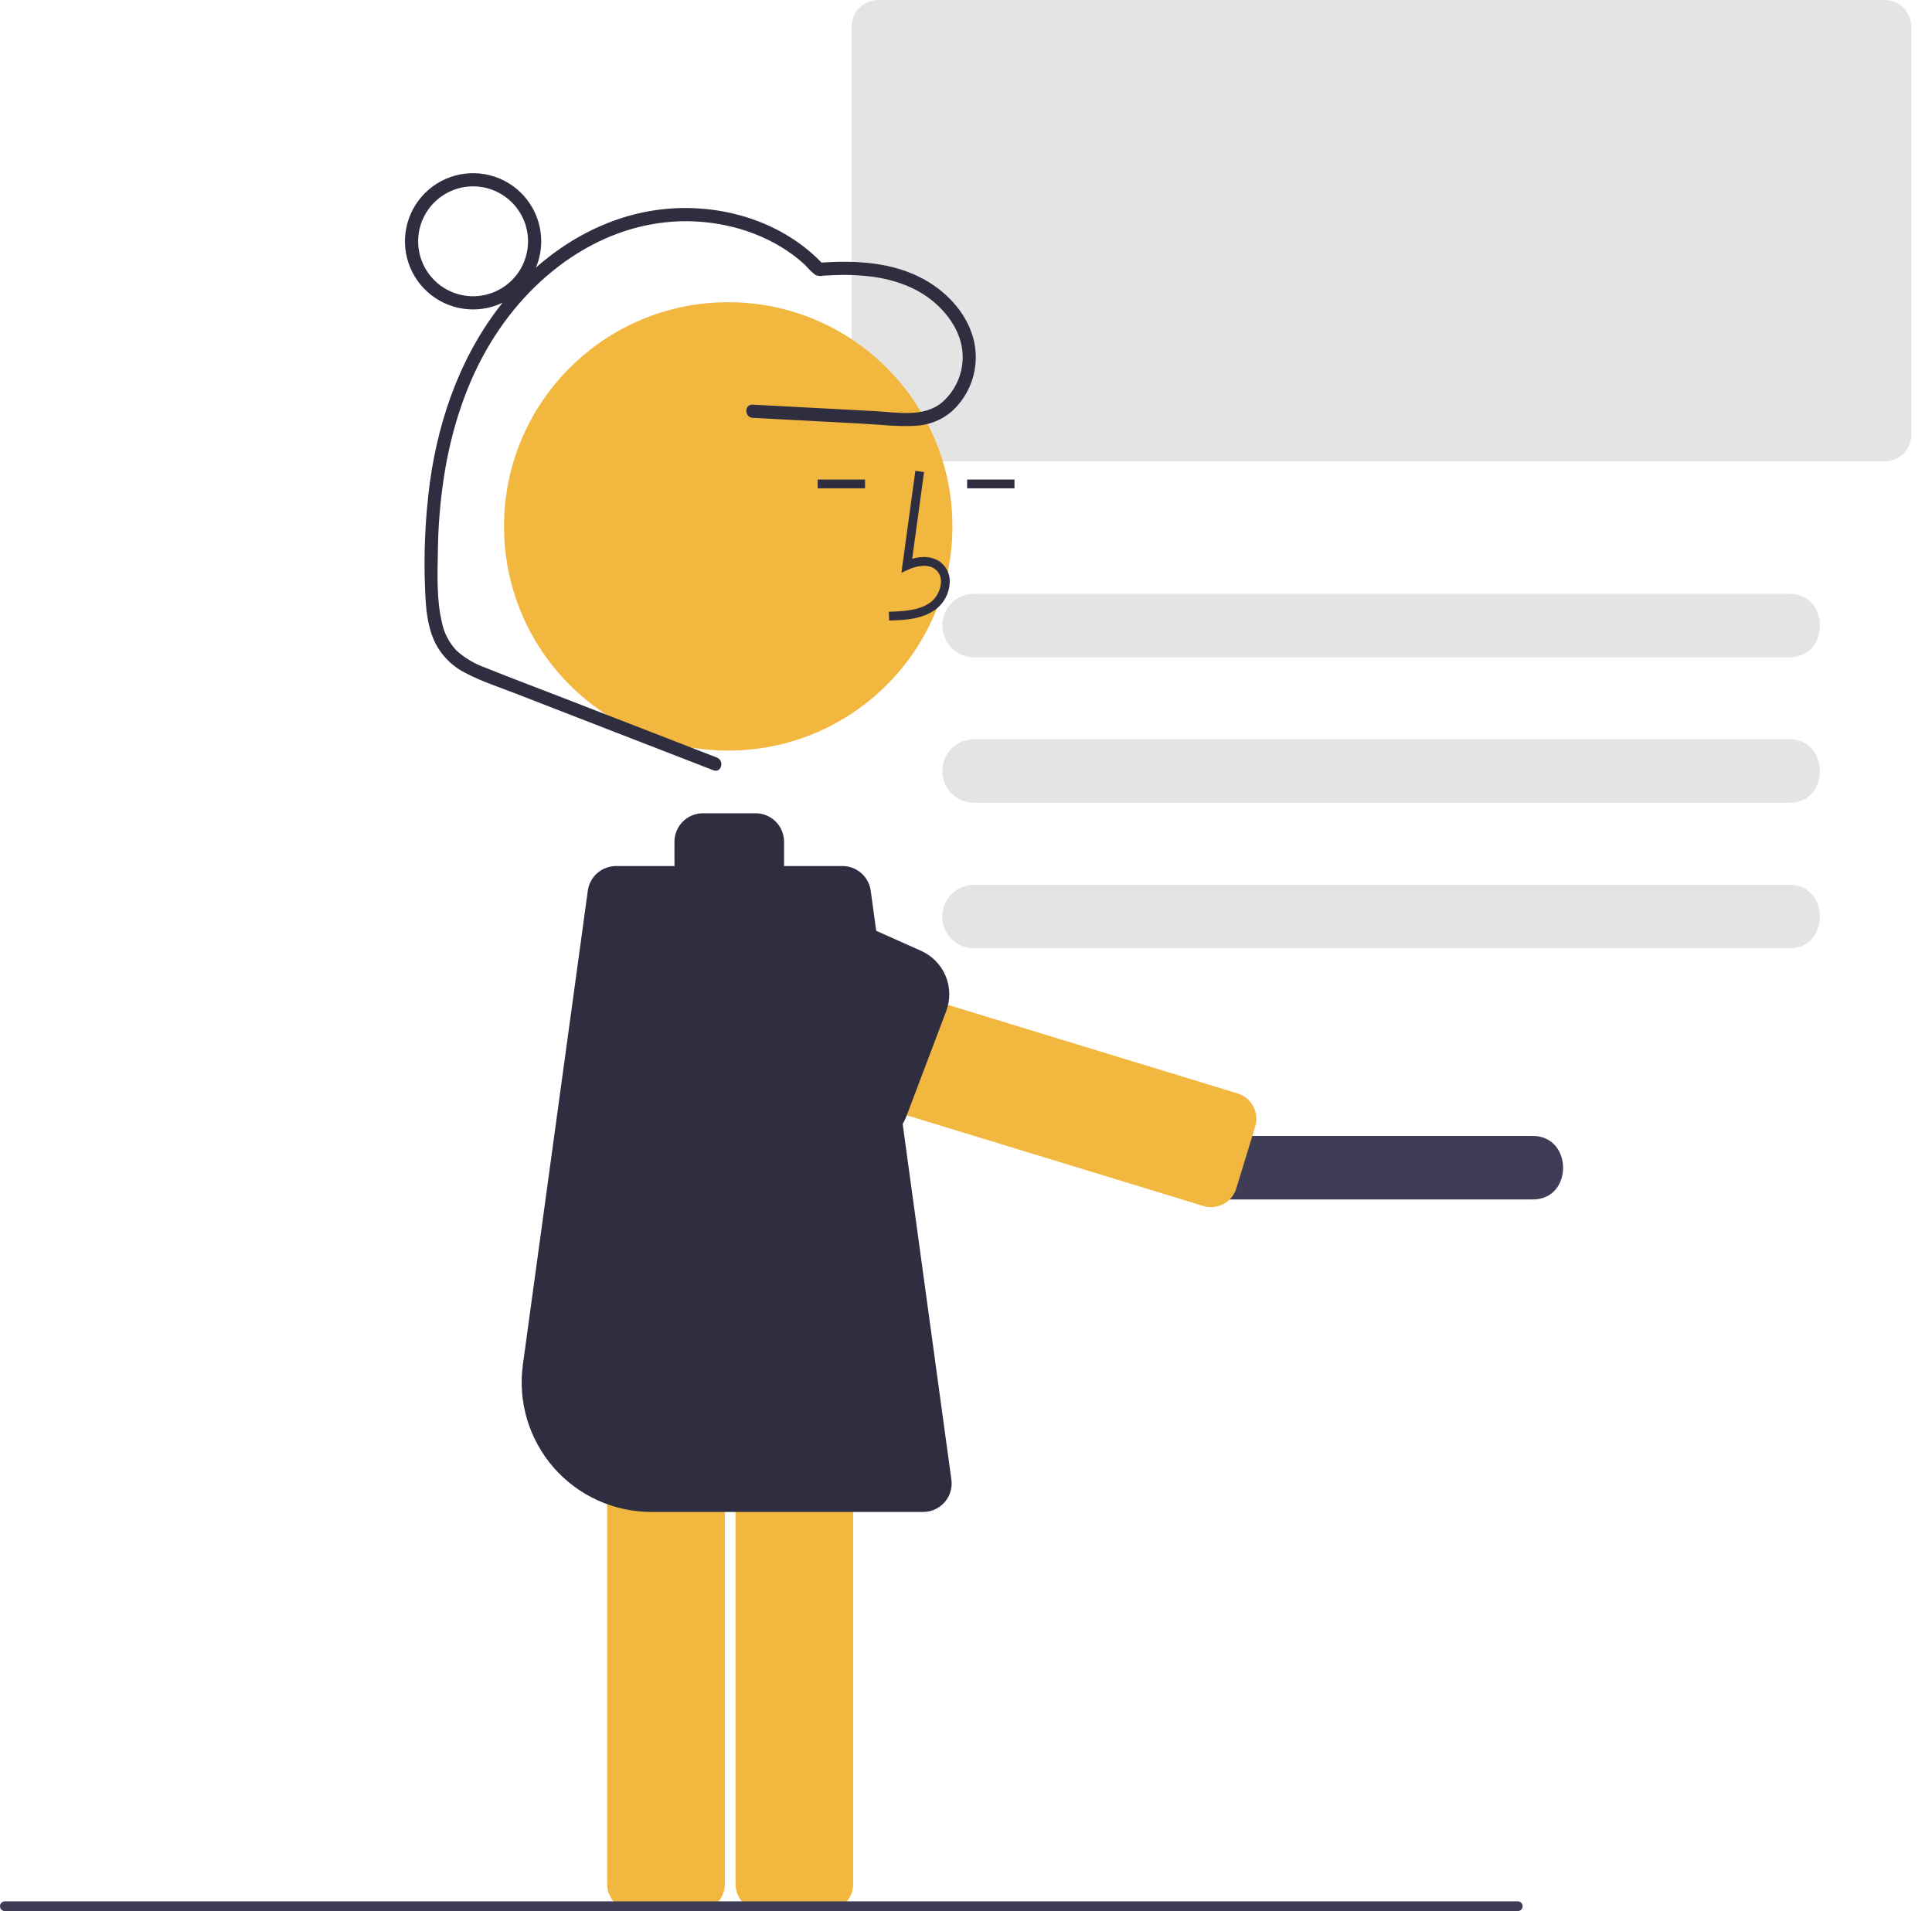 <svg width="93" height="92" viewBox="0 0 93 92" fill="none" xmlns="http://www.w3.org/2000/svg">
<g clip-path="url(#clip0_105:107)">
<path d="M90.73 22.209H42.273C41.935 22.209 41.611 22.074 41.373 21.836C41.134 21.597 40.999 21.273 40.999 20.936V1.274C40.999 0.936 41.134 0.612 41.373 0.373C41.611 0.135 41.935 0 42.273 -3.8147e-06H90.73C91.067 0 91.391 0.135 91.63 0.373C91.869 0.612 92.003 0.936 92.004 1.274V20.936C92.003 21.273 91.869 21.597 91.63 21.836C91.391 22.074 91.067 22.209 90.73 22.209Z" fill="#E4E4E4"/>
<path d="M86.117 31.641H46.888C46.482 31.641 46.094 31.48 45.807 31.193C45.52 30.907 45.359 30.518 45.359 30.113C45.359 29.707 45.52 29.319 45.807 29.032C46.094 28.745 46.482 28.584 46.888 28.584H86.117C88.088 28.557 88.108 31.669 86.117 31.641Z" fill="#E4E4E4"/>
<path d="M73.757 57.742H59.245C58.84 57.742 58.451 57.581 58.164 57.294C57.878 57.007 57.717 56.619 57.717 56.213C57.717 55.808 57.878 55.419 58.164 55.133C58.451 54.846 58.84 54.685 59.245 54.685H73.757C75.728 54.657 75.748 57.769 73.757 57.742Z" fill="#3F3D56"/>
<path d="M86.117 38.646H46.888C46.482 38.646 46.094 38.485 45.807 38.199C45.52 37.912 45.359 37.523 45.359 37.118C45.359 36.712 45.52 36.324 45.807 36.037C46.094 35.75 46.482 35.589 46.888 35.589H86.117C88.088 35.562 88.108 38.674 86.117 38.646Z" fill="#E4E4E4"/>
<path d="M86.117 45.651H46.888C46.687 45.652 46.488 45.612 46.302 45.535C46.117 45.459 45.948 45.346 45.806 45.204C45.664 45.062 45.551 44.894 45.474 44.708C45.397 44.523 45.357 44.324 45.357 44.123C45.357 43.922 45.397 43.723 45.474 43.538C45.551 43.352 45.664 43.184 45.806 43.042C45.948 42.9 46.117 42.787 46.302 42.71C46.488 42.634 46.687 42.594 46.888 42.595H86.117C88.088 42.567 88.107 45.679 86.117 45.651Z" fill="#E4E4E4"/>
<path d="M36.676 63.408C36.339 63.408 36.017 63.542 35.779 63.78C35.541 64.018 35.407 64.341 35.406 64.678V90.71C35.407 91.047 35.541 91.369 35.779 91.607C36.017 91.845 36.339 91.979 36.676 91.98H39.799C40.136 91.979 40.459 91.845 40.697 91.607C40.935 91.369 41.069 91.047 41.069 90.71V64.678C41.069 64.341 40.935 64.018 40.697 63.78C40.459 63.542 40.136 63.408 39.799 63.408H36.676Z" fill="#F2B73E"/>
<path d="M30.498 63.408C30.162 63.408 29.839 63.542 29.601 63.78C29.363 64.018 29.229 64.341 29.229 64.678V90.71C29.229 91.047 29.363 91.369 29.601 91.607C29.839 91.845 30.162 91.979 30.498 91.98H33.622C33.958 91.979 34.281 91.845 34.519 91.607C34.757 91.369 34.891 91.047 34.891 90.71V64.678C34.891 64.341 34.757 64.018 34.519 63.78C34.281 63.542 33.958 63.408 33.622 63.408H30.498Z" fill="#F2B73E"/>
<path d="M35.054 36.133C41.014 36.133 45.846 31.301 45.846 25.341C45.846 19.381 41.014 14.549 35.054 14.549C29.093 14.549 24.262 19.381 24.262 25.341C24.262 31.301 29.093 36.133 35.054 36.133Z" fill="#F2B73E"/>
<path d="M42.799 29.872C43.498 29.853 44.369 29.828 45.04 29.338C45.24 29.187 45.404 28.993 45.521 28.771C45.638 28.549 45.705 28.304 45.717 28.053C45.729 27.875 45.7 27.697 45.632 27.532C45.563 27.367 45.458 27.22 45.323 27.103C44.973 26.807 44.462 26.737 43.91 26.899L44.481 22.725L44.062 22.668L43.391 27.575L43.741 27.414C44.147 27.228 44.704 27.133 45.05 27.426C45.135 27.502 45.201 27.598 45.244 27.704C45.286 27.81 45.303 27.925 45.294 28.039C45.284 28.225 45.233 28.407 45.147 28.573C45.06 28.738 44.938 28.883 44.79 28.997C44.268 29.378 43.574 29.427 42.787 29.449L42.799 29.872Z" fill="#2F2E41"/>
<path d="M48.834 23.085H46.555V23.508H48.834V23.085Z" fill="#2F2E41"/>
<path d="M41.64 23.085H39.36V23.508H41.64V23.085Z" fill="#2F2E41"/>
<path d="M44.441 72.785H31.352C30.461 72.785 29.58 72.594 28.769 72.225C27.958 71.856 27.235 71.318 26.649 70.647C26.064 69.975 25.628 69.186 25.373 68.332C25.118 67.478 25.048 66.58 25.169 65.697L28.296 42.873C28.341 42.546 28.504 42.246 28.753 42.029C29.002 41.812 29.321 41.692 29.651 41.691H32.471C32.468 41.652 32.466 41.614 32.466 41.578V40.52C32.466 40.157 32.611 39.809 32.867 39.552C33.124 39.296 33.471 39.151 33.834 39.151H36.374C36.737 39.151 37.084 39.296 37.341 39.552C37.598 39.809 37.742 40.157 37.742 40.52V41.578C37.742 41.614 37.741 41.652 37.737 41.691H40.557C40.887 41.692 41.206 41.812 41.455 42.029C41.704 42.246 41.867 42.546 41.913 42.873L45.797 71.231C45.824 71.424 45.808 71.621 45.752 71.808C45.696 71.996 45.601 72.169 45.472 72.316C45.344 72.463 45.185 72.581 45.008 72.662C44.83 72.743 44.637 72.785 44.441 72.785H44.441Z" fill="#2F2E41"/>
<path d="M34.51 36.47L27.045 33.572C25.825 33.099 24.597 32.639 23.383 32.149C22.863 31.968 22.384 31.686 21.974 31.318C21.616 30.94 21.373 30.469 21.271 29.958C21.012 28.864 21.059 27.668 21.077 26.551C21.091 25.329 21.192 24.11 21.378 22.903C21.737 20.646 22.438 18.432 23.632 16.474C25.725 13.039 29.332 10.455 33.481 10.661C35.401 10.757 37.333 11.446 38.76 12.759C38.909 12.937 39.076 13.099 39.259 13.242C39.385 13.29 39.523 13.299 39.656 13.269C39.83 13.257 40.004 13.249 40.178 13.243C40.784 13.217 41.39 13.243 41.991 13.319C43.072 13.467 44.145 13.841 44.981 14.561C45.694 15.174 46.275 16.04 46.334 17.003C46.363 17.444 46.29 17.887 46.121 18.296C45.951 18.705 45.69 19.07 45.358 19.362C44.467 20.113 43.197 19.849 42.128 19.792L38.215 19.585L36.232 19.48C35.824 19.458 35.825 20.093 36.232 20.115L41.502 20.394C42.349 20.439 43.222 20.549 44.069 20.498C44.721 20.468 45.343 20.218 45.833 19.789C46.281 19.377 46.614 18.857 46.801 18.278C46.988 17.7 47.021 17.083 46.899 16.487C46.627 15.188 45.66 14.114 44.527 13.475C42.985 12.605 41.144 12.522 39.419 12.65L39.643 12.743C37.692 10.649 34.702 9.765 31.896 10.074C28.933 10.401 26.298 12.054 24.404 14.314C22.293 16.834 21.143 19.977 20.695 23.208C20.463 24.953 20.386 26.715 20.466 28.473C20.498 29.241 20.562 30.031 20.858 30.748C21.158 31.458 21.7 32.039 22.387 32.387C23.155 32.798 24.005 33.07 24.814 33.384L27.564 34.452L32.966 36.548L34.341 37.082C34.722 37.23 34.888 36.616 34.51 36.47V36.47Z" fill="#2F2E41"/>
<path d="M22.773 14.896C22.124 14.896 21.49 14.704 20.951 14.344C20.412 13.983 19.991 13.471 19.743 12.872C19.495 12.272 19.43 11.613 19.556 10.977C19.683 10.34 19.995 9.756 20.454 9.297C20.913 8.839 21.497 8.526 22.133 8.4C22.77 8.273 23.429 8.338 24.028 8.586C24.628 8.834 25.14 9.255 25.5 9.794C25.861 10.334 26.053 10.968 26.053 11.617C26.052 12.486 25.706 13.32 25.091 13.935C24.477 14.55 23.643 14.896 22.773 14.896ZM22.773 8.971C22.25 8.971 21.739 9.127 21.304 9.417C20.869 9.708 20.53 10.121 20.329 10.604C20.129 11.088 20.077 11.62 20.179 12.133C20.281 12.646 20.533 13.117 20.903 13.487C21.273 13.857 21.744 14.109 22.257 14.211C22.77 14.313 23.302 14.261 23.785 14.06C24.269 13.86 24.682 13.521 24.973 13.086C25.263 12.651 25.418 12.14 25.418 11.617C25.418 10.915 25.139 10.243 24.643 9.747C24.147 9.251 23.474 8.972 22.773 8.971Z" fill="#2F2E41"/>
<path d="M60.423 54.226C60.521 53.904 60.488 53.556 60.33 53.259C60.172 52.962 59.902 52.739 59.581 52.641L36.181 45.485C35.645 45.321 35.073 45.32 34.537 45.481C34.001 45.642 33.524 45.959 33.168 46.391C32.812 46.823 32.592 47.351 32.536 47.908C32.48 48.465 32.59 49.027 32.853 49.521V49.521C33.153 50.093 33.642 50.543 34.237 50.795C34.331 50.835 34.427 50.87 34.525 50.9L57.925 58.056C58.084 58.105 58.251 58.121 58.417 58.105C58.583 58.089 58.745 58.041 58.892 57.963C59.039 57.884 59.169 57.778 59.276 57.649C59.382 57.521 59.461 57.372 59.51 57.213L60.423 54.226Z" fill="#F2B73E"/>
<path d="M40.897 55.141C40.718 55.093 40.546 55.023 40.383 54.933L33.87 52.826C30.769 51.533 31.801 48.109 32.648 44.839L32.688 44.685L39.335 43.537L44.342 45.775C44.875 46.014 45.296 46.447 45.52 46.986C45.744 47.524 45.754 48.128 45.548 48.674L43.63 53.741C43.429 54.271 43.038 54.708 42.533 54.967C42.028 55.225 41.445 55.287 40.897 55.141Z" fill="#2F2E41"/>
<path d="M73.059 92H0.235C0.173 92 0.113 91.975 0.069 91.931C0.025 91.887 0 91.827 0 91.765C0 91.702 0.025 91.642 0.069 91.598C0.113 91.554 0.173 91.529 0.235 91.529H73.059C73.122 91.529 73.181 91.554 73.226 91.598C73.27 91.642 73.295 91.702 73.295 91.765C73.295 91.827 73.27 91.887 73.226 91.931C73.181 91.975 73.122 92 73.059 92Z" fill="#3F3D56"/>
</g>
<defs>
<clipPath id="clip0_105:107">
<rect width="92.004" height="92" fill="white"/>
</clipPath>
</defs>
</svg>
